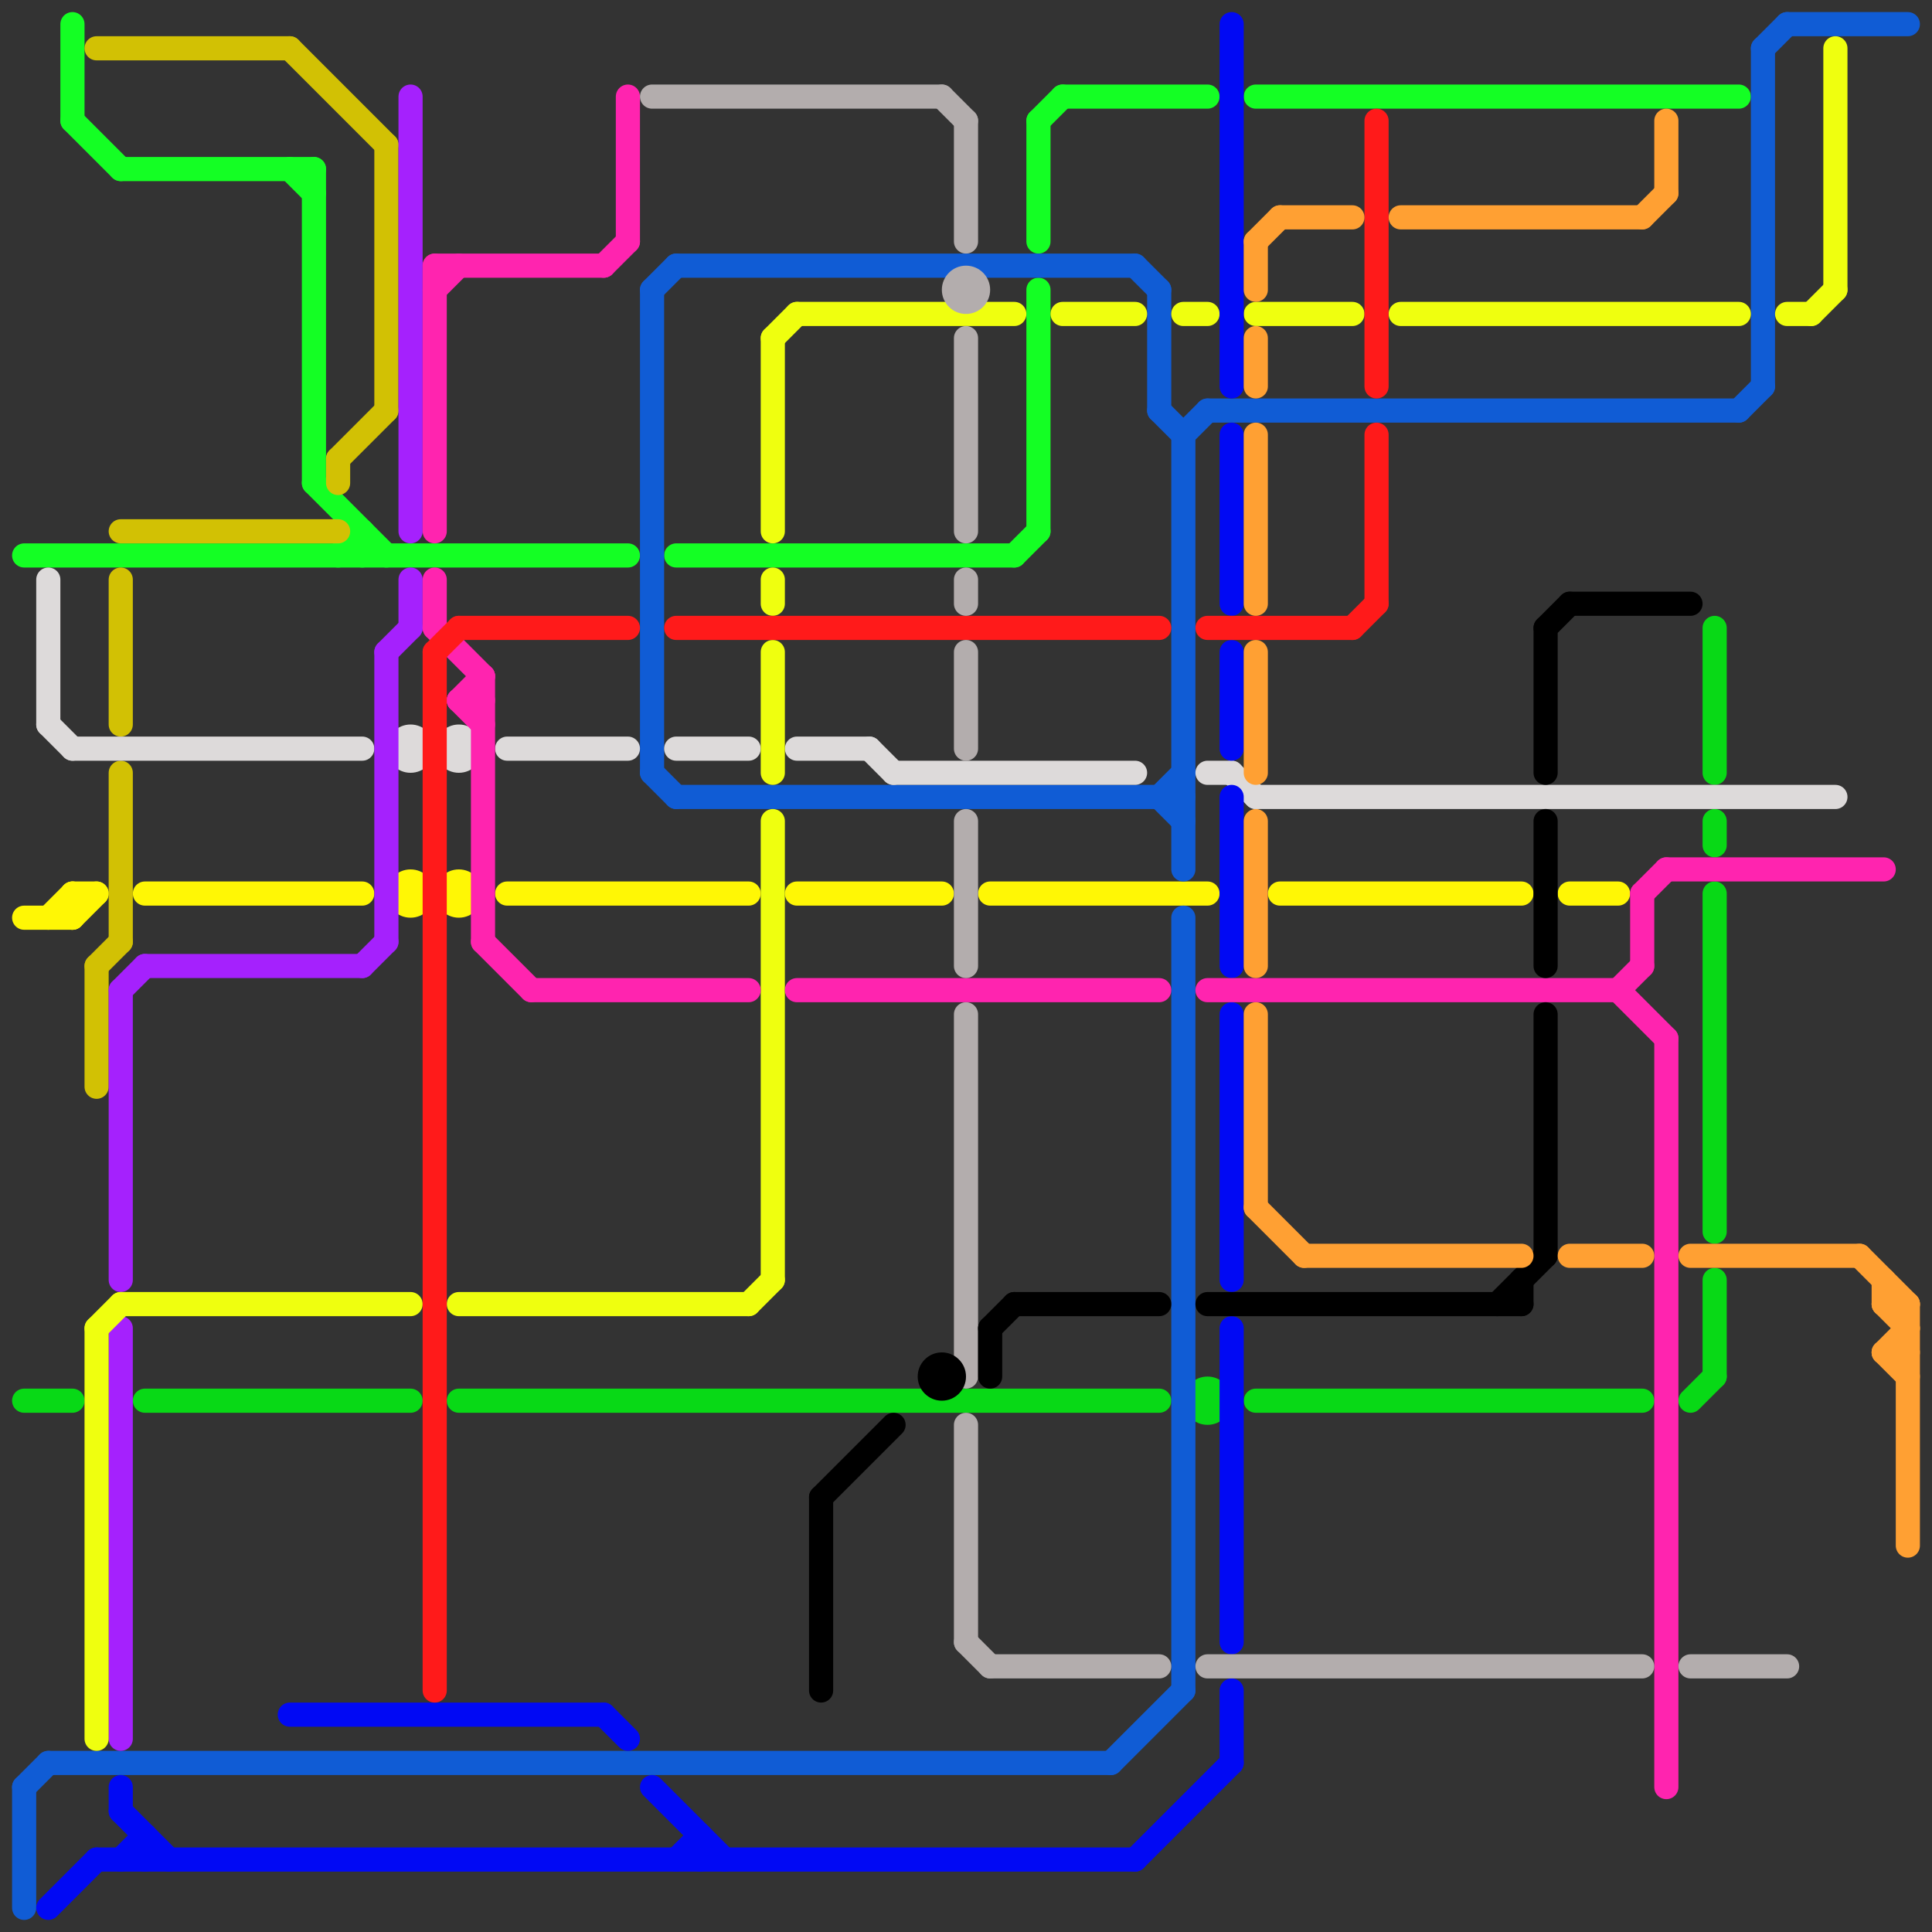 
<svg version="1.1" xmlns="http://www.w3.org/2000/svg" viewBox="0 0 80 80">
<rect x="0" y="0" width="80" height="80" fill="#333333" stroke="none"/>
<style>line { stroke-width: 1; fill: none; stroke-linecap: round; stroke-linejoin: round; } .c0 { stroke: #14ff24 } .c1 { stroke: #fff705 } .c2 { stroke: #08d916 } .c3 { stroke: #105cd5 } .c4 { stroke: #d2c104 } .c5 { stroke: #dddada } .c6 { stroke: #a521fd } .c7 { stroke: #efff0f } .c8 { stroke: #0109f4 } .c9 { stroke: #ff24af } .c10 { stroke: #ff1a1a } .c11 { stroke: #b3adad } .c12 { stroke: #000000 } .c13 { stroke: #ffa033 }</style><line class="c0" x1="28" y1="23" x2="42" y2="23"/><line class="c0" x1="13" y1="7" x2="13" y2="20"/><line class="c0" x1="42" y1="23" x2="43" y2="22"/><line class="c0" x1="1" y1="23" x2="26" y2="23"/><line class="c0" x1="52" y1="4" x2="72" y2="4"/><line class="c0" x1="15" y1="22" x2="15" y2="23"/><line class="c0" x1="43" y1="12" x2="43" y2="22"/><line class="c0" x1="44" y1="4" x2="50" y2="4"/><line class="c0" x1="43" y1="5" x2="44" y2="4"/><line class="c0" x1="12" y1="7" x2="13" y2="8"/><line class="c0" x1="13" y1="20" x2="16" y2="23"/><line class="c0" x1="14" y1="23" x2="15" y2="22"/><line class="c0" x1="43" y1="5" x2="43" y2="10"/><line class="c0" x1="3" y1="5" x2="5" y2="7"/><line class="c0" x1="5" y1="7" x2="13" y2="7"/><line class="c0" x1="3" y1="1" x2="3" y2="5"/><line class="c1" x1="53" y1="37" x2="63" y2="37"/><line class="c1" x1="65" y1="37" x2="67" y2="37"/><line class="c1" x1="3" y1="37" x2="3" y2="38"/><line class="c1" x1="41" y1="37" x2="50" y2="37"/><line class="c1" x1="2" y1="38" x2="3" y2="37"/><line class="c1" x1="3" y1="37" x2="4" y2="37"/><line class="c1" x1="21" y1="37" x2="31" y2="37"/><line class="c1" x1="1" y1="38" x2="3" y2="38"/><line class="c1" x1="3" y1="38" x2="4" y2="37"/><line class="c1" x1="6" y1="37" x2="15" y2="37"/><line class="c1" x1="33" y1="37" x2="39" y2="37"/><circle cx="19" cy="37" r="1" fill="#fff705" /><circle cx="17" cy="37" r="1" fill="#fff705" /><line class="c2" x1="71" y1="53" x2="71" y2="57"/><line class="c2" x1="71" y1="26" x2="71" y2="32"/><line class="c2" x1="70" y1="58" x2="71" y2="57"/><line class="c2" x1="19" y1="58" x2="48" y2="58"/><line class="c2" x1="71" y1="34" x2="71" y2="35"/><line class="c2" x1="52" y1="58" x2="68" y2="58"/><line class="c2" x1="71" y1="37" x2="71" y2="51"/><line class="c2" x1="1" y1="58" x2="3" y2="58"/><line class="c2" x1="6" y1="58" x2="17" y2="58"/><circle cx="50" cy="58" r="1" fill="#08d916" /><line class="c3" x1="48" y1="33" x2="49" y2="34"/><line class="c3" x1="27" y1="12" x2="28" y2="11"/><line class="c3" x1="46" y1="73" x2="49" y2="70"/><line class="c3" x1="73" y1="2" x2="73" y2="16"/><line class="c3" x1="1" y1="74" x2="2" y2="73"/><line class="c3" x1="47" y1="11" x2="48" y2="12"/><line class="c3" x1="48" y1="17" x2="49" y2="18"/><line class="c3" x1="27" y1="32" x2="28" y2="33"/><line class="c3" x1="73" y1="2" x2="74" y2="1"/><line class="c3" x1="28" y1="33" x2="49" y2="33"/><line class="c3" x1="72" y1="17" x2="73" y2="16"/><line class="c3" x1="74" y1="1" x2="79" y2="1"/><line class="c3" x1="28" y1="11" x2="47" y2="11"/><line class="c3" x1="49" y1="18" x2="50" y2="17"/><line class="c3" x1="48" y1="12" x2="48" y2="17"/><line class="c3" x1="49" y1="18" x2="49" y2="36"/><line class="c3" x1="27" y1="12" x2="27" y2="32"/><line class="c3" x1="2" y1="73" x2="46" y2="73"/><line class="c3" x1="48" y1="33" x2="49" y2="32"/><line class="c3" x1="1" y1="74" x2="1" y2="79"/><line class="c3" x1="50" y1="17" x2="72" y2="17"/><line class="c3" x1="49" y1="38" x2="49" y2="70"/><line class="c4" x1="16" y1="6" x2="16" y2="17"/><line class="c4" x1="12" y1="2" x2="16" y2="6"/><line class="c4" x1="4" y1="2" x2="12" y2="2"/><line class="c4" x1="14" y1="19" x2="14" y2="20"/><line class="c4" x1="14" y1="19" x2="16" y2="17"/><line class="c4" x1="5" y1="32" x2="5" y2="39"/><line class="c4" x1="5" y1="22" x2="14" y2="22"/><line class="c4" x1="4" y1="40" x2="4" y2="45"/><line class="c4" x1="4" y1="40" x2="5" y2="39"/><line class="c4" x1="5" y1="24" x2="5" y2="30"/><line class="c5" x1="51" y1="32" x2="52" y2="33"/><line class="c5" x1="33" y1="31" x2="36" y2="31"/><line class="c5" x1="21" y1="31" x2="26" y2="31"/><line class="c5" x1="52" y1="33" x2="76" y2="33"/><line class="c5" x1="3" y1="31" x2="15" y2="31"/><line class="c5" x1="36" y1="31" x2="37" y2="32"/><line class="c5" x1="2" y1="30" x2="3" y2="31"/><line class="c5" x1="37" y1="32" x2="47" y2="32"/><line class="c5" x1="2" y1="24" x2="2" y2="30"/><line class="c5" x1="28" y1="31" x2="31" y2="31"/><line class="c5" x1="50" y1="32" x2="51" y2="32"/><circle cx="19" cy="31" r="1" fill="#dddada" /><circle cx="17" cy="31" r="1" fill="#dddada" /><line class="c6" x1="5" y1="41" x2="5" y2="53"/><line class="c6" x1="6" y1="40" x2="15" y2="40"/><line class="c6" x1="16" y1="27" x2="17" y2="26"/><line class="c6" x1="15" y1="40" x2="16" y2="39"/><line class="c6" x1="16" y1="27" x2="16" y2="39"/><line class="c6" x1="17" y1="24" x2="17" y2="26"/><line class="c6" x1="5" y1="41" x2="6" y2="40"/><line class="c6" x1="17" y1="4" x2="17" y2="22"/><line class="c6" x1="5" y1="55" x2="5" y2="72"/><line class="c7" x1="75" y1="13" x2="76" y2="12"/><line class="c7" x1="5" y1="54" x2="17" y2="54"/><line class="c7" x1="19" y1="54" x2="31" y2="54"/><line class="c7" x1="4" y1="55" x2="4" y2="72"/><line class="c7" x1="58" y1="13" x2="72" y2="13"/><line class="c7" x1="32" y1="14" x2="33" y2="13"/><line class="c7" x1="32" y1="14" x2="32" y2="22"/><line class="c7" x1="52" y1="13" x2="56" y2="13"/><line class="c7" x1="32" y1="27" x2="32" y2="32"/><line class="c7" x1="74" y1="13" x2="75" y2="13"/><line class="c7" x1="31" y1="54" x2="32" y2="53"/><line class="c7" x1="32" y1="24" x2="32" y2="25"/><line class="c7" x1="33" y1="13" x2="42" y2="13"/><line class="c7" x1="76" y1="2" x2="76" y2="12"/><line class="c7" x1="4" y1="55" x2="5" y2="54"/><line class="c7" x1="32" y1="34" x2="32" y2="53"/><line class="c7" x1="44" y1="13" x2="47" y2="13"/><line class="c7" x1="49" y1="13" x2="50" y2="13"/><line class="c8" x1="28" y1="77" x2="29" y2="76"/><line class="c8" x1="51" y1="42" x2="51" y2="53"/><line class="c8" x1="51" y1="33" x2="51" y2="40"/><line class="c8" x1="5" y1="74" x2="5" y2="75"/><line class="c8" x1="29" y1="76" x2="29" y2="77"/><line class="c8" x1="51" y1="55" x2="51" y2="68"/><line class="c8" x1="47" y1="77" x2="51" y2="73"/><line class="c8" x1="6" y1="76" x2="6" y2="77"/><line class="c8" x1="5" y1="77" x2="6" y2="76"/><line class="c8" x1="51" y1="1" x2="51" y2="16"/><line class="c8" x1="51" y1="18" x2="51" y2="25"/><line class="c8" x1="51" y1="70" x2="51" y2="73"/><line class="c8" x1="2" y1="79" x2="4" y2="77"/><line class="c8" x1="25" y1="71" x2="26" y2="72"/><line class="c8" x1="12" y1="71" x2="25" y2="71"/><line class="c8" x1="5" y1="75" x2="7" y2="77"/><line class="c8" x1="27" y1="74" x2="30" y2="77"/><line class="c8" x1="51" y1="27" x2="51" y2="31"/><line class="c8" x1="4" y1="77" x2="47" y2="77"/><line class="c9" x1="18" y1="11" x2="25" y2="11"/><line class="c9" x1="22" y1="41" x2="31" y2="41"/><line class="c9" x1="18" y1="24" x2="18" y2="26"/><line class="c9" x1="33" y1="41" x2="48" y2="41"/><line class="c9" x1="25" y1="11" x2="26" y2="10"/><line class="c9" x1="19" y1="29" x2="20" y2="30"/><line class="c9" x1="26" y1="4" x2="26" y2="10"/><line class="c9" x1="67" y1="41" x2="68" y2="40"/><line class="c9" x1="18" y1="26" x2="20" y2="28"/><line class="c9" x1="68" y1="37" x2="69" y2="36"/><line class="c9" x1="20" y1="39" x2="22" y2="41"/><line class="c9" x1="50" y1="41" x2="67" y2="41"/><line class="c9" x1="18" y1="12" x2="19" y2="11"/><line class="c9" x1="19" y1="29" x2="20" y2="29"/><line class="c9" x1="68" y1="37" x2="68" y2="40"/><line class="c9" x1="18" y1="11" x2="18" y2="22"/><line class="c9" x1="69" y1="36" x2="78" y2="36"/><line class="c9" x1="67" y1="41" x2="69" y2="43"/><line class="c9" x1="20" y1="28" x2="20" y2="39"/><line class="c9" x1="69" y1="43" x2="69" y2="74"/><line class="c9" x1="19" y1="29" x2="20" y2="28"/><line class="c10" x1="56" y1="26" x2="57" y2="25"/><line class="c10" x1="18" y1="27" x2="19" y2="26"/><line class="c10" x1="50" y1="26" x2="56" y2="26"/><line class="c10" x1="28" y1="26" x2="48" y2="26"/><line class="c10" x1="57" y1="18" x2="57" y2="25"/><line class="c10" x1="19" y1="26" x2="26" y2="26"/><line class="c10" x1="18" y1="27" x2="18" y2="70"/><line class="c10" x1="57" y1="5" x2="57" y2="16"/><line class="c11" x1="40" y1="27" x2="40" y2="31"/><line class="c11" x1="41" y1="69" x2="48" y2="69"/><line class="c11" x1="70" y1="69" x2="74" y2="69"/><line class="c11" x1="40" y1="24" x2="40" y2="25"/><line class="c11" x1="40" y1="5" x2="40" y2="10"/><line class="c11" x1="40" y1="34" x2="40" y2="40"/><line class="c11" x1="40" y1="59" x2="40" y2="68"/><line class="c11" x1="40" y1="42" x2="40" y2="57"/><line class="c11" x1="39" y1="4" x2="40" y2="5"/><line class="c11" x1="27" y1="4" x2="39" y2="4"/><line class="c11" x1="40" y1="14" x2="40" y2="22"/><line class="c11" x1="40" y1="68" x2="41" y2="69"/><line class="c11" x1="50" y1="69" x2="68" y2="69"/><circle cx="40" cy="12" r="1" fill="#b3adad" /><line class="c12" x1="50" y1="54" x2="63" y2="54"/><line class="c12" x1="34" y1="62" x2="34" y2="70"/><line class="c12" x1="65" y1="25" x2="70" y2="25"/><line class="c12" x1="64" y1="26" x2="65" y2="25"/><line class="c12" x1="41" y1="55" x2="42" y2="54"/><line class="c12" x1="34" y1="62" x2="37" y2="59"/><line class="c12" x1="63" y1="53" x2="63" y2="54"/><line class="c12" x1="64" y1="42" x2="64" y2="52"/><line class="c12" x1="62" y1="54" x2="64" y2="52"/><line class="c12" x1="41" y1="55" x2="41" y2="57"/><line class="c12" x1="64" y1="34" x2="64" y2="40"/><line class="c12" x1="42" y1="54" x2="48" y2="54"/><line class="c12" x1="64" y1="26" x2="64" y2="32"/><circle cx="39" cy="57" r="1" fill="#000000" /><line class="c13" x1="52" y1="10" x2="53" y2="9"/><line class="c13" x1="52" y1="14" x2="52" y2="16"/><line class="c13" x1="65" y1="52" x2="68" y2="52"/><line class="c13" x1="78" y1="56" x2="79" y2="57"/><line class="c13" x1="78" y1="56" x2="79" y2="56"/><line class="c13" x1="58" y1="9" x2="68" y2="9"/><line class="c13" x1="53" y1="9" x2="56" y2="9"/><line class="c13" x1="77" y1="52" x2="79" y2="54"/><line class="c13" x1="79" y1="54" x2="79" y2="64"/><line class="c13" x1="52" y1="34" x2="52" y2="40"/><line class="c13" x1="52" y1="10" x2="52" y2="12"/><line class="c13" x1="70" y1="52" x2="77" y2="52"/><line class="c13" x1="78" y1="54" x2="79" y2="55"/><line class="c13" x1="68" y1="9" x2="69" y2="8"/><line class="c13" x1="54" y1="52" x2="63" y2="52"/><line class="c13" x1="52" y1="27" x2="52" y2="32"/><line class="c13" x1="78" y1="56" x2="79" y2="55"/><line class="c13" x1="69" y1="5" x2="69" y2="8"/><line class="c13" x1="78" y1="53" x2="78" y2="54"/><line class="c13" x1="52" y1="42" x2="52" y2="50"/><line class="c13" x1="78" y1="54" x2="79" y2="54"/><line class="c13" x1="52" y1="50" x2="54" y2="52"/><line class="c13" x1="52" y1="18" x2="52" y2="25"/>


</svg>

